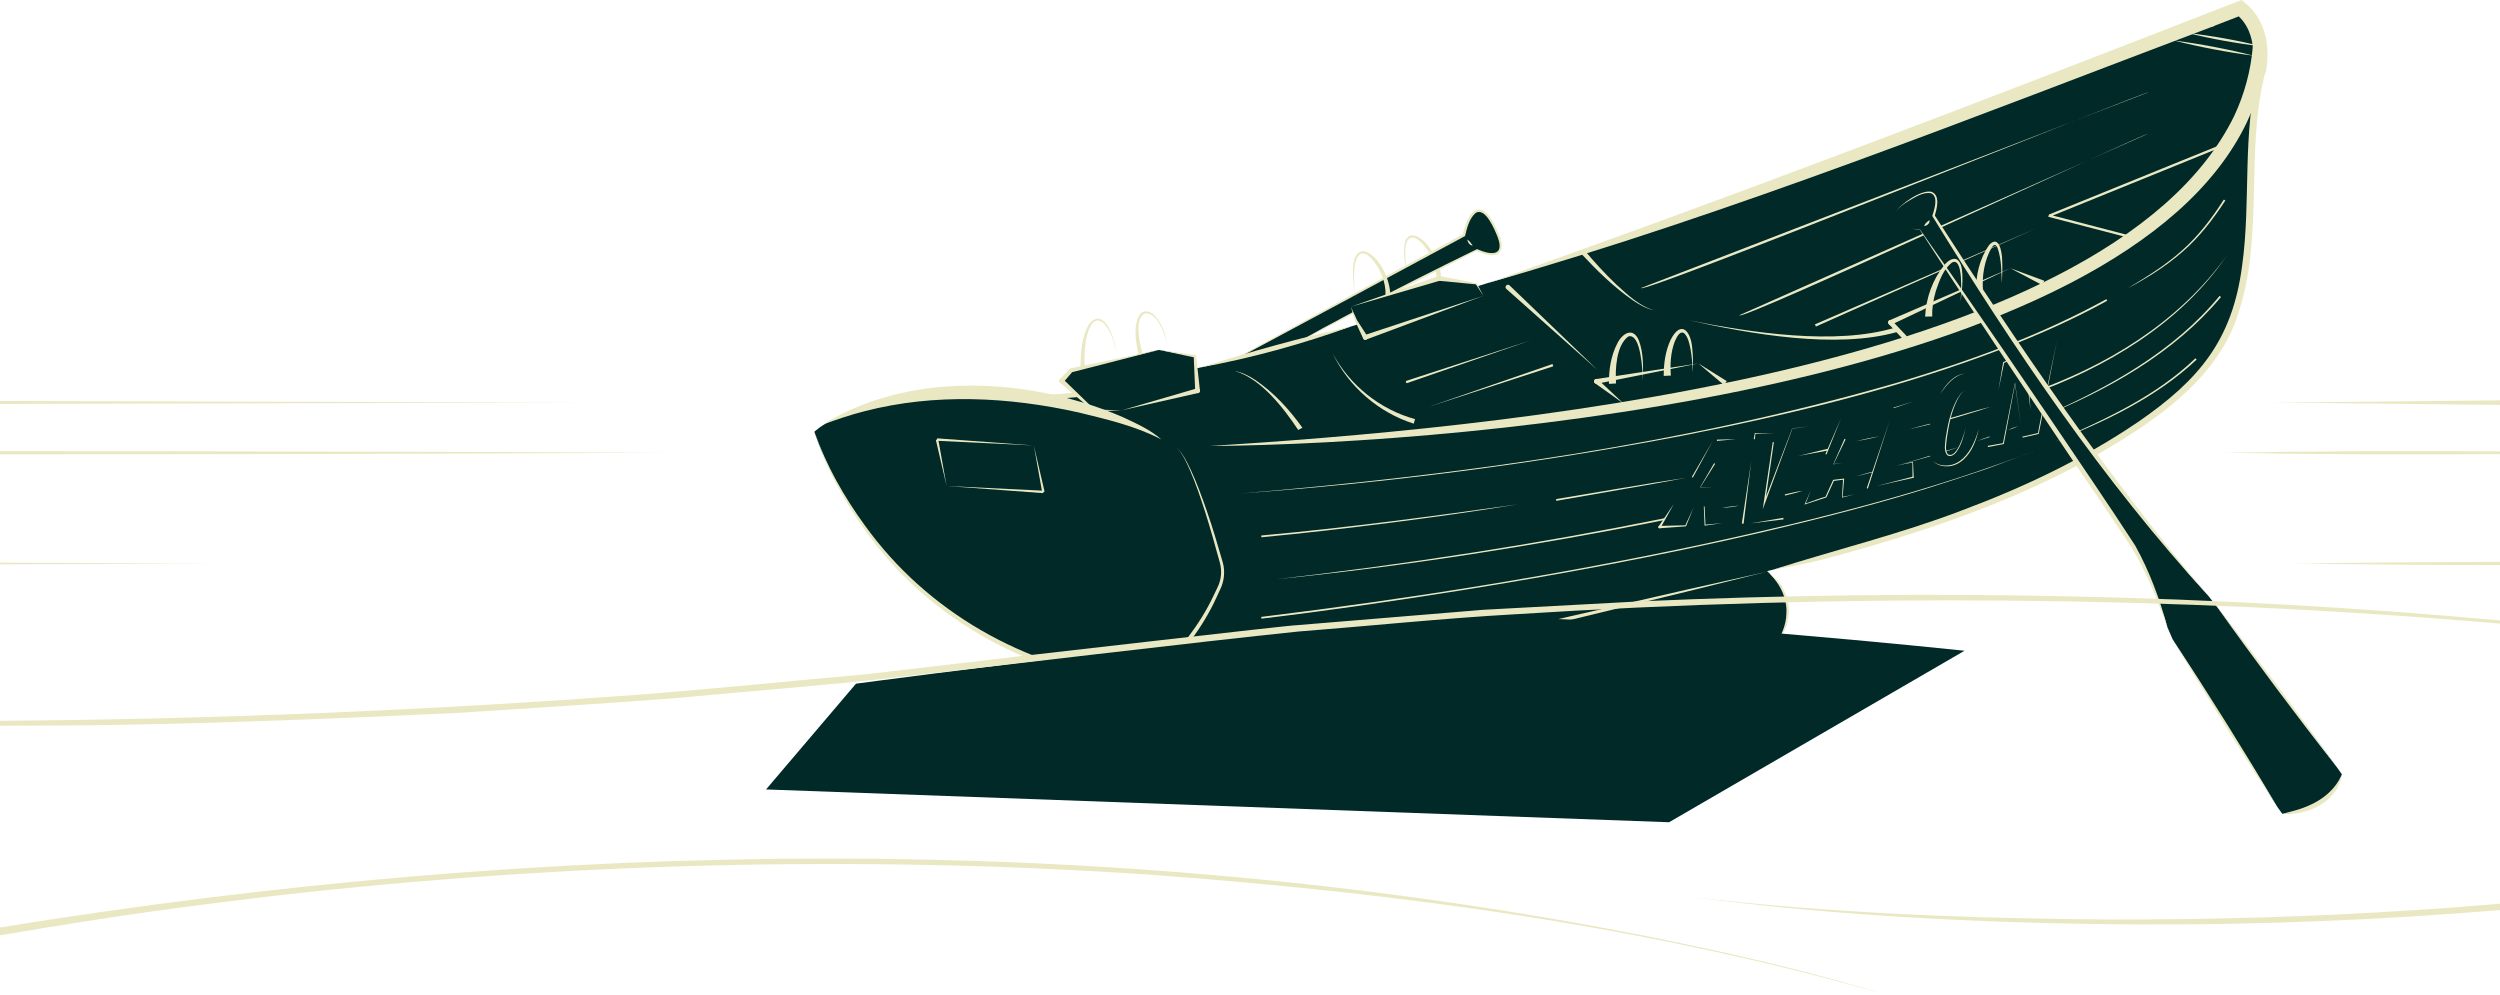 <?xml version="1.0" encoding="UTF-8"?>
<svg xmlns="http://www.w3.org/2000/svg" version="1.1" viewBox="0 0 380 151.238">
  <defs>
    <style>
      .cls-1 {
        fill: #002928;
      }

      .cls-2 {
        stroke-width: 2.17px;
      }

      .cls-2, .cls-3, .cls-4, .cls-5 {
        fill: none;
        stroke: #eae8c2;
        stroke-miterlimit: 10;
      }

      .cls-3, .cls-5 {
        stroke-width: .723px;
      }

      .cls-4 {
        stroke-width: .361px;
      }

      .cls-6 {
        fill: #eae8c2;
      }

      .cls-5 {
        stroke-linecap: round;
      }
    </style>
  </defs>
  <!-- Generator: Adobe Illustrator 28.6.0, SVG Export Plug-In . SVG Version: 1.2.0 Build 709)  -->
  <g>
    <g id="Layer_1">
      <g>
        <path class="cls-6" d="M218.339,42.29c.041-1.764-.782-3.596-1.898-4.977-1.871-2.199-2.912-1.169-2.847,1.353.009,1.249.209,2.496.435,3.73-.387-1.834-.908-3.755-.464-5.636.569-1.847,2.389-.72,3.215.253,1.288,1.47,2.214,3.268,2.283,5.287l-.724-.01"/>
        <path class="cls-1" d="M182.436,57.469l40.075-21.715s1.509-7.519,4.664-1.224c3.154,6.295-2.73,3.474-2.73,3.474-12.591,6.296-25.15,12.626-36.813,19.533"/>
        <path class="cls-6" d="M182.436,57.469c11.096-6.182,28.701-15.727,39.98-21.889l-.1.135c.343-1.307.657-2.689,1.742-3.622,1.413-.949,2.551,1.005,3.114,2.054.552,1.189,1.347,2.51.994,3.869-.659,1.429-2.722.562-3.787.122-11.75,6.043-24.943,12.448-36.749,19.398,11.956-7.119,24.418-13.598,36.877-19.668,1.948.872,4.255,1.196,3.154-1.784-.422-1.07-1.88-4.699-3.386-3.69-.956.827-1.301,2.286-1.591,3.49l-.08.043c-11.356,6.108-28.885,15.595-40.168,21.542"/>
        <path class="cls-6" d="M223.036,36.419c.383.234.541.574.82.895-.454.022-.777-.484-.82-.895"/>
        <path class="cls-1" d="M123.789,65.626s3.662-3.764,15.302-5.523c11.641-1.758,21.158.293,21.158.293l3.366-.346-1.87-1.738-.267-.829,1.443-1.257,8.416-1.925,3.691-.857,1.059-.245.071-.016.154.027,5.3.943.239,1.844,2.451-.577,12.562-3.237,9.582-2.89-.937-2.152-.179-.517.137-.044,13.563-4.332,5.312.868.254.382,5.075-1.563,83.547-29.452,27.5-11.227,2.805,4.912-1.091,12.552-.389,15.515-1.091,8.654-3.428,9.746-7.09,8.264-5.063,3.508-12.075,7.25-17.294,7.329-7.245,2.261-7.635,2.183-3.973,1.248-6.652,1.655-1.891.476.021.034.321.257,1.794,1.978.914,2.566-.109,3.2-.364.833-.796,1.604-.2.295-.222.323-.181.044-.348.085-3.243.795-47.416,11.687-2.527-.301-2.408-2.643.131-4.455.41-1.063c-.171.076-.335.15-.428.207l-.051.049-.894.508-.58.246-2.062.781-2.109.707-3.189.956-11.27,3.052-10.94,3.047-3.665,1.24-3.288.405-2.048-.89-1.266-1.753-.839-6.786-12.403-2.801-5.375-2.269-8.177-4.64-4.484-3.237-3.77-3.544-4.254-4.665-3.999-5.558-1.776-2.996-1.057-2.025-.892-1.934-.721-1.614-.448-1.164-.144-.401-.162-.441-.097-.278-.109-.317-.054-.158-.032-.099-.011-.05Z"/>
        <path class="cls-6" d="M178.79,67.983c1.016.909,1.595,2.199,2.189,3.401.955,2.05,1.728,4.181,2.469,6.315.867,2.463,1.681,5.25,2.409,7.773.383,1.347.234,2.862-.387,4.111l-.569,1.238c-1.024,2.247-2.36,4.457-3.843,6.436-2.436,3.023-5.482,5.968-9.361,6.913-16.179-2.083-31.262-10.612-40.594-24.12-3.083-4.406-5.673-9.216-7.294-14.351,1.796,5.07,4.471,9.79,7.616,14.119,9.535,13.268,24.281,21.484,40.365,23.686,3.104-.864,6.611-3.761,8.782-6.626,1.472-1.939,2.825-4.079,3.863-6.281l.581-1.215c.601-1.171.752-2.526.418-3.796-.696-2.528-1.466-5.313-2.261-7.796-.688-2.146-1.407-4.287-2.309-6.353-.563-1.214-1.088-2.515-2.074-3.454"/>
        <path class="cls-6" d="M176.531,66.802c-3.908-2.052-8.299-3.053-12.556-4.102-10.666-2.385-21.892-2.951-32.545-.2-2.138.54-4.227,1.259-6.333,2.017,1.898-1.177,3.921-2.17,6.016-3,10.594-4.039,22.524-3.594,33.275-.399,2.157.639,4.272,1.414,6.333,2.31,2.022.955,4.126,1.877,5.81,3.374"/>
        <path class="cls-6" d="M214.729,101.439c-14.303,1.263-28.614,2.531-42.984,2.76l-.003-.725c14.343.013,28.681-1.013,42.987-2.035"/>
        <path class="cls-6" d="M172.102,103.787c.016-.035.893,6.896.876,6.704,1.685,4.312,6.37,1.87,9.533.969,7.242-2.154,14.599-3.85,21.879-5.855,2.72-.768,5.458-1.515,8.075-2.593.8-.403,1.875-.699,2.264-1.573-.135.465-.602.726-.984.973-1.23.707-2.576,1.18-3.908,1.653-5.365,1.816-10.863,3.203-16.316,4.716-3.639.999-7.277,2-10.871,3.13-1.845.514-3.541,1.373-5.475,1.605-2.012.288-4.22-.85-4.812-2.9l-.978-6.73.717-.099Z"/>
        <path class="cls-6" d="M269.964,97.897c-11.5,3.001-27.24,6.994-38.768,9.876-.07.002-12.948,3.23-13.008,3.234-3.837-.447-5.398-3.438-4.609-7.046.636-3.859,2.769-5.371,6.349-5.929l12.136-2.837c6.046-1.396,18.246-4.196,24.298-5.568l12.164-2.719-12.096,3.008c-6.042,1.483-18.179,4.429-24.223,5.887-.01,0-12.126,2.893-12.136,2.893-3.424.551-5.223,1.896-5.788,5.401-.698,3.614.736,5.646,3.807,6.222,0,0,12.955-3.161,12.955-3.161,11.541-2.801,27.349-6.58,38.919-9.261"/>
        <path class="cls-6" d="M344.39,10.763c-3.226,12.112-.136,25.201-4.281,37.192-2.347,7.375-8.419,12.781-14.612,16.99-8.343,5.614-17.492,9.915-26.9,13.395-4.704,1.734-9.474,3.28-14.282,4.683-4.815,1.374-9.631,2.809-14.605,3.5,9.381-2.982,19.405-5.442,28.592-8.978,9.328-3.488,18.407-7.794,26.659-13.389,9.217-6.346,14.355-12.37,15.838-23.744,1.392-9.899-.058-20.127,2.542-29.931l1.049.282Z"/>
        <path class="cls-2" d="M335.828,3.054c1.976-.767,4.69-1.816,4.69-1.816,4.347,3.519,2.792,9.584,2.792,9.584"/>
        <path class="cls-6" d="M226.034,43.056c36.305-12.773,73.793-27.134,109.752-41.148l.779,2.031c-36.536,13.818-72.938,28.366-110.531,39.117"/>
        <path class="cls-3" d="M154.039,60.497c2.423.067,5.731-.117,9.64-.491"/>
        <path class="cls-6" d="M182.48,55.85c7.572-2.395,15.193-4.516,22.945-6.246-7.47,2.69-15.134,4.815-22.945,6.246"/>
        <path class="cls-6" d="M183.846,67.798c40.213-2.544,136.334-10.498,155.745-50.159,1.557-3.311,2.53-6.884,2.835-10.53l2.165.182c-.331,3.898-1.383,7.735-3.051,11.262-19.088,40.082-117.198,48.922-157.694,49.245"/>
      </g>
      <polygon class="cls-6" points="305.562 40.767 310.73 42.677 310.435 43.339 305.562 40.767"/>
      <path class="cls-6" d="M287.205,48.684l18.357-7.917-18.059,8.578c-.434.203-.741-.466-.298-.661"/>
      <line class="cls-5" x1="289.465" y1="51.242" x2="287.354" y2="49.014"/>
      <path class="cls-6" d="M300.357,44.432c-.051-2.554.524-5.1,1.989-7.189,1.523-1.655,1.956,1.106,1.978,2.211.066,1.222.023,2.437-.045,3.649-.066-1.781-.042-3.658-.626-5.346-.097-.25-.271-.529-.408-.53-.107-.034-.326.133-.478.358-1.162,1.934-1.558,4.522-1.331,6.73l-1.079.117"/>
      <polygon class="cls-6" points="258.152 55.239 262.463 57.928 262.037 58.514 258.152 55.239"/>
      <g>
        <path class="cls-6" d="M242.606,57.616l15.546-2.377-15.419,3.091c-.475.092-.607-.637-.127-.714"/>
        <path class="cls-6" d="M246.768,61.328l-4.328-3.075c-.163-.116-.202-.343-.086-.507.125-.179.387-.205.545-.054l3.869,3.636Z"/>
        <path class="cls-6" d="M244.558,58.345c-.022-2.093.286-4.225,1.252-6.104.744-1.541,2.405-2.635,3.302-.479.723,1.939.651,4.04.61,6.065-.042-1.264-.265-7.253-2.211-6.687-1.859,1.345-2.018,5.012-1.868,7.147l-1.085.058"/>
        <path class="cls-6" d="M252.886,57.138c-.006-1.885.254-3.795,1.063-5.515,1.624-3.124,3.108-1.205,3.278,1.394.133,1.219.125,2.437.077,3.65-.041-1.212-.125-2.427-.345-3.61-.172-.83-.348-1.767-.935-2.38-.68-.521-1.201.639-1.454,1.224-.626,1.634-.735,3.451-.598,5.184l-1.086.053"/>
        <path class="cls-6" d="M225.467,44.962l-1.158-1.786.071.048-5.689-.547c-.491-.051-.388-.806.102-.717l5.615,1.069.051.01.02.038.988,1.885Z"/>
        <path class="cls-6" d="M207.402,50.938l18.065-5.976-17.824,6.66c-.451.165-.7-.528-.241-.684"/>
        <path class="cls-6" d="M170.466,62.375l-4.179.14-.049.002c-.067-.052-5.065-4.302-5.128-4.351-.369-.318.131-.876.487-.537l4.784,4.643-.094-.036,4.179.139Z"/>
        <path class="cls-6" d="M182.12,59.734l-11.653,2.641,11.472-3.343c.467-.132.657.59.181.702"/>
        <path class="cls-6" d="M176.157,53.183l5.508.789.137.02.016.15.572,5.214c.022.199-.122.379-.321.4-.207.024-.393-.136-.402-.345l-.221-5.24.154.17-5.443-1.158Z"/>
        <path class="cls-6" d="M161.084,57.655l1.468-1.568.072-.078.09-.019,13.443-2.807-13.301,3.418.162-.096-1.395,1.633c-.315.366-.869-.126-.539-.483"/>
        <path class="cls-6" d="M164.237,55.697c.017-1.801.144-3.644.769-5.354.975-2.601,2.728-2.452,3.785.002.495,1.094.771,2.26,1.002,3.424-.448-1.661-.876-3.539-2.166-4.745-1.744-1.29-2.468,1.937-2.625,3.153-.164,1.156-.178,2.335-.132,3.507l-.633.013Z"/>
        <path class="cls-6" d="M173.021,53.91c-.338-1.918-.812-4.101.112-5.931.555-.964,1.691-.769,2.355-.046,1.199,1.231,1.682,2.964,1.961,4.605-.288-1.513-1.533-5.267-3.496-4.869-1.574.97-.669,4.564-.316,6.095l-.616.146"/>
        <path class="cls-6" d="M229.455,43.381l13.355,12.845-13.847-12.312c-.357-.322.14-.867.492-.533"/>
        <path class="cls-6" d="M240.816,38.004c1.504,1.816,3.114,3.568,4.822,5.207,1.733,1.563,3.51,3.315,5.815,3.959-1.175-.225-2.238-.841-3.224-1.502-2.956-2.039-5.518-4.568-7.963-7.193l.55-.471Z"/>
        <path class="cls-6" d="M256.663,48.679c9.347,1.845,22.33,3.892,31.492,1.091l.229.687c-9.34,2.642-22.312.301-31.721-1.778"/>
        <path class="cls-6" d="M202.557,53.697c2.587,4.856,7.224,8.572,12.529,10.004l-.201.696c-5.338-1.691-9.912-5.648-12.328-10.7"/>
        <path class="cls-6" d="M197.325,65.355c-2.214-3.338-5.646-7.809-9.626-8.958,1.117.199,2.144.738,3.093,1.351,2.84,1.928,5.18,4.479,7.174,7.269l-.641.338"/>
        <path class="cls-6" d="M343.747,7.038c-3.778-.43-7.527-1.104-11.217-2.021,3.778.429,7.527,1.106,11.217,2.021"/>
        <path class="cls-6" d="M342.601,8.473c-4.111-.532-8.189-1.308-12.208-2.326,4.111.53,8.189,1.309,12.208,2.326"/>
        <path class="cls-6" d="M221.259,99.538c2.372,1.972,3.232,5.632,1.01,8.052-.412.526-.991.994-1.511,1.397.302-.345.633-.655.924-.997.135-.184.476-.63.607-.806.101-.182.371-.689.475-.879l.222-.623c.707-2.162-.311-4.487-1.727-6.144"/>
        <path class="cls-6" d="M323.353,43.853c2.882-1.735,5.769-3.504,8.282-5.754,2.529-2.231,4.574-4.935,6.387-7.766l.228.149c-1.842,2.829-3.926,5.541-6.485,7.764-2.545,2.229-5.428,4.035-8.412,5.607"/>
        <path class="cls-6" d="M188.465,75.017c33.783-2.839,67.642-7.483,100.259-16.955,10.82-3.242,21.522-7.136,31.441-12.587-.001,0,.132.237.132.237-4.961,2.749-10.151,5.051-15.426,7.111-15.853,6.135-32.449,10.116-49.097,13.393-22.234,4.263-44.73,7.175-67.309,8.801"/>
        <path class="cls-6" d="M308.396,59.777c11.704-4.072,22.728-10.711,30.064-20.903-7.097,10.384-18.323,17.011-29.972,21.159l-.092-.256"/>
        <path class="cls-6" d="M296.41,63.555c1.806-.508,4.322-1.281,6.122-1.715-1.735.61-4.292,1.338-6.074,1.89l-.048-.175Z"/>
        <path class="cls-6" d="M290.191,65.24c.911-.274,2.246-.59,3.177-.837l.023.088c-.944.219-2.262.564-3.2.749"/>
        <path class="cls-6" d="M282.168,67.063c1.153-.317,2.326-.549,3.507-.734-1.159.296-2.33.527-3.507.734"/>
      </g>
      <polygon class="cls-6" points="273.335 69.299 277.82 68.21 277.879 68.475 273.335 69.299"/>
      <g>
        <path class="cls-6" d="M236.52,75.86c5.7-.928,14.061-2.407,19.7-3.228-2.821.573-6.945,1.271-9.824,1.778l-9.835,1.719-.041-.269Z"/>
        <path class="cls-6" d="M191.707,81.394c12.86-1.149,26.216-2.943,39.035-4.744-6.467,1.082-12.962,1.98-19.465,2.815-6.504.825-13.017,1.586-19.547,2.2l-.023-.271Z"/>
        <path class="cls-6" d="M278.469,73.512c-.001.019-.002.123-.003.136v-.272c.001.013.002.118.003.136"/>
        <path class="cls-6" d="M310.363,63.346c10.007-4.375,19.978-9.816,27.017-18.373l.21.173c-7.127,8.51-17.071,14.084-27.227,18.2"/>
        <path class="cls-6" d="M305.139,65.389c.541-.261,1.102-.471,1.683-.626-.541.261-1.104.47-1.683.626"/>
        <path class="cls-6" d="M300.566,67.012c.52-.226,1.297-.473,1.836-.672l.03.085c-.551.173-1.313.449-1.866.587"/>
      </g>
      <polygon class="cls-6" points="295.762 68.538 297.764 67.95 295.789 68.625 295.762 68.538"/>
      <polygon class="cls-6" points="288.588 70.701 293.371 69.27 293.397 69.356 288.588 70.701"/>
      <g>
        <path class="cls-6" d="M282.119,72.397c.847-.263,1.707-.475,2.56-.716l.024.089c-.862.208-1.717.443-2.584.627,0,0,.867-.184,0,0"/>
        <path class="cls-6" d="M274.004,74.597c-.876.303-1.781.497-2.677.726l-.041-.177c.905-.196,1.799-.427,2.718-.549"/>
        <path class="cls-6" d="M261.731,77.148c.88-.089,1.75-.191,2.628-.3-.856.22-1.745.323-2.628.3"/>
        <path class="cls-6" d="M193.996,88.042c19.766-2.289,39.454-5.295,58.956-9.258l.054.266c-19.522,3.864-39.207,6.998-59.01,8.992"/>
        <path class="cls-6" d="M312.348,67.116c7.56-3.337,15.332-6.854,21.349-12.652,0,0,.191.193.191.193-6.107,5.746-13.835,9.382-21.54,12.459"/>
        <path class="cls-6" d="M191.703,93.768c22.669-2.77,45.258-6.38,67.596-11.148,17.257-3.727,34.753-8.129,51.209-14.583,0,0-7.118,2.711-7.118,2.711-2.009.78-5.132,1.731-7.214,2.444-9.319,3.068-19.812,5.742-29.401,7.96-14.845,3.426-29.835,6.196-44.875,8.616-10.029,1.598-20.08,3.064-30.167,4.27l-.03-.27Z"/>
        <path class="cls-6" d="M249.438,43.778l77.149-29.759c-.248-.239-77.372,30.908-77.149,29.759"/>
        <path class="cls-6" d="M264.381,47.913l62.052-27.556c-.235-.237-62.236,28.721-62.052,27.556"/>
      </g>
      <polygon class="cls-6" points="275.87 49.302 309.443 34.731 276.016 49.633 275.87 49.302"/>
      <path class="cls-4" d="M311.39,32.78l12.518,3.257M311.49,32.783l26.922-10.929"/>
      <polygon class="cls-6" points="261.062 66.825 260.968 66.827 260.98 67.021 261.073 67.012 263.898 66.753 261.062 66.825"/>
      <g>
        <path class="cls-6" d="M257.189,72.443l3.191-5.494-3.033,5.583c-.055.104-.219.014-.158-.089"/>
        <path class="cls-6" d="M252.102,80.02l2.319-3.414-2.01,3.605c-.118.215-.449.011-.309-.191"/>
        <path class="cls-6" d="M257.418,77.154l-1.125,2.803c-.02.054-.012.043-.068.048l-3.961.292c-.1.007-.187-.068-.194-.168-.008-.103.074-.192.177-.194l3.971-.087-.068.048,1.268-2.742Z"/>
        <path class="cls-6" d="M261.811,79.507l-2.636.384-.075.011c-.037-.95-.069-1.9-.122-2.849-.007-.092-.014-.054.122-.067.032.945.087,1.889.136,2.833l-.077-.066,2.652-.246Z"/>
        <path class="cls-6" d="M269.627,67.215s-.27,1.867-.567,3.921c-.363,2.51-.767,5.299-.767,5.299l-.202-.053,4.32-11.245c.003-.035,2.482-.321,2.5-.338.004,0-2.537.38-2.466.351l-4.158,11.306-.352.958.15-1.01,1.372-9.214.17.025Z"/>
        <path class="cls-6" d="M266.566,66.74l.159-.877c.011-.052-.006-.05.054-.046l2.901.129-2.904-.024.053-.045-.084.888-.179-.025Z"/>
      </g>
      <polygon class="cls-6" points="264.756 79.573 266.189 70.146 265.025 79.611 264.756 79.573"/>
      <polygon class="cls-6" points="271.096 78.95 266.042 79.555 271.06 78.705 271.096 78.95"/>
      <polygon class="cls-6" points="277.464 69.01 279.839 63.576 277.631 69.08 277.464 69.01"/>
      <g>
        <path class="cls-6" d="M281.863,75.158l-1.823.465-.059.015.003-.063.158-2.754.088.083-1.526.198.067-.05-1.148,2.522-.015.033c-1.105.372-2.214.731-3.324,1.086l.046-.104.935-2.097-.84,2.137-.063-.068c.962-.312,2.355-.885,3.111-1.056l1.144-2.524.02-.044.047-.006,1.529-.184.096-.011-.007.095-.224,2.75-.055-.048,1.84-.375Z"/>
        <path class="cls-6" d="M290.701,72.543l-.016-2.305.058.046-2.575.507,2.554-.601c.068-.015.055-.027.058.046l.101,2.303c.007.119-.181.125-.18.004"/>
        <path class="cls-6" d="M285.168,73.887l5.602-1.434c.049-.012.098.017.11.065.013.05-.018.1-.068.111l-5.644,1.258Z"/>
        <path class="cls-6" d="M287.212,63.984l-3.27,10.19-.028.087-.174-.058c.049-.144,3.428-10.088,3.472-10.219"/>
      </g>
      <polygon class="cls-6" points="290.887 60.996 287.871 62.031 287.828 62.045 287.799 61.958 287.842 61.944 290.887 60.996"/>
      <g>
        <path class="cls-6" d="M293.838,70.066c.601.623,1.528.747,2.348.666,1.726-.179,2.953-1.637,3.674-3.115.375-.759.664-1.562.907-2.38-.178.835-.422,1.659-.781,2.44-.688,1.538-1.996,3.063-3.787,3.193-.845.059-1.797-.124-2.361-.804"/>
        <path class="cls-6" d="M298.688,56.788c-1.714.254-2.879,1.781-3.791,3.133.803-1.409,2.054-2.999,3.791-3.133"/>
        <path class="cls-6" d="M298.626,59.4c-.606.291-.888.98-1.193,1.541-.865,1.797-1.236,3.78-1.525,5.742-.053.768-.312,1.7.153,2.353.996.598,1.818-1.378,2.11-2.102.244-.617.435-1.255.604-1.899-.294,1.288-.612,2.624-1.438,3.715-.288.389-.925.805-1.386.403-.544-.697-.269-1.697-.222-2.495.303-1.972.695-3.972,1.625-5.758.333-.551.649-1.233,1.272-1.5"/>
      </g>
      <polygon class="cls-6" points="303.765 59.292 304.47 55.1 304.477 55.061 304.515 55.042 307.563 53.521 307.643 53.683 304.587 55.188 304.631 55.13 303.765 59.292"/>
      <g>
        <path class="cls-6" d="M307.24,65.085l-.98-6.819h.041c-.011.055-1.715,9.182-1.724,9.228l-.051.01-2.356.447-.032-.178,2.361-.419-.061.061,1.824-9.155.024-.119.016.12.938,6.824Z"/>
        <path class="cls-6" d="M312.805,50.985c-.01.049-2.913,14.928-2.922,14.972,0,0-.049.011-.049.011l-2.397.553-.036-.154,2.398-.548c-.197.351,3.062-14.904,3.006-14.834"/>
      </g>
      <polygon class="cls-6" points="308.077 54.128 308.639 62.314 307.649 54.169 308.077 54.128"/>
      <polygon class="cls-6" points="260.655 70.579 258.469 74.048 258.452 74.017 260.481 74.095 258.45 74.059 258.415 74.057 258.433 74.026 260.5 70.485 260.546 70.406 260.704 70.503 260.655 70.579"/>
      <path class="cls-6" d="M280.492,66.864l-1.786,3.691-.022-.029,1.349-.148-1.344.19-.037.005c.02-.049,1.655-3.739,1.675-3.785l.037-.083.167.078-.039.081Z"/>
      <polygon class="cls-6" points="213.67 57.916 232.622 51.747 213.786 58.259 213.67 57.916"/>
      <polygon class="cls-6" points="217.145 61.842 235.982 55.329 236.097 55.673 217.145 61.842"/>
      <g>
        <path class="cls-6" d="M210.598,44.832c.066-1.825-.703-3.765-1.847-5.21-.524-.607-1.418-1.538-2.173-.865-.623.703-.67,1.755-.746,2.67-.057,1.294.049,2.597.192,3.891-.206-1.569-1.257-7.326,1.365-7.133,2.342.721,3.924,4.349,3.933,6.672-.001,0-.724-.025-.724-.025"/>
        <path class="cls-6" d="M218.853,42.664l-13.523,3.961,13.302-4.651c.458-.157.687.549.221.69"/>
        <path class="cls-6" d="M205.33,46.625c-.003-.005.98,2.144.937,2.051l1.573,2.429c.27.429-.413.81-.634.351-.011-.023-1.219-2.626-1.228-2.646,0-.001-.648-2.185-.648-2.185"/>
        <path class="cls-6" d="M268.625,86.839c2.683,1.92,4.035,5.151,2.874,8.34-.35.992-.855,1.93-1.535,2.718.278-.438.533-.888.734-1.363,1.712-3.564.764-7.074-2.073-9.695"/>
      </g>
      <polygon class="cls-6" points="142.44 66.627 157.139 67.711 142.418 67 142.44 66.627"/>
      <polygon class="cls-6" points="143.882 73.875 142.246 66.852 142.612 66.776 143.882 73.875"/>
      <polygon class="cls-6" points="158.582 74.959 143.882 73.875 158.604 74.585 158.582 74.959"/>
      <polygon class="cls-6" points="157.14 67.711 158.776 74.734 158.41 74.81 157.14 67.711"/>
      <polygon class="cls-1" points="294.459 33.66 296.566 36.95 300.019 42.337 301.784 45.068 305.313 50.315 309.858 56.973 313.654 62.499 319.113 69.982 326.45 79.523 332.657 87.145 335.685 90.595 337.145 92.457 342.297 99.296 346.182 104.541 350.986 110.903 355.322 116.778 355.971 117.703 355.172 119.805 353.042 122 350.306 123.195 347.896 123.673 346.908 123.701 346.125 122.606 346.002 122.406 345.098 120.978 344.217 119.551 334.77 104.41 330.225 97.142 329.442 95.332 329.389 95.147 329.018 93.934 326.682 87.601 324.466 83.275 315.635 70.225 310.355 62.325 305.99 55.823 301.371 49.016 295.431 40.202 291.88 34.98 291.768 34.927 291.093 34.838 290.288 34.671 288.141 32.201 288.476 31.783 288.876 31.384 290.116 30.453 292.093 29.383 293.414 29.196 294.121 29.647 294.344 30.83 293.993 32.988 294.459 33.66"/>
      <path class="cls-6" d="M355.971,117.705c-.451,3.618-4.239,5.769-7.605,5.997-.492.012-.981.023-1.468.002.936-.255,1.867-.46,2.778-.766,2.665-.884,5.131-2.525,6.295-5.233"/>
      <path class="cls-6" d="M290.618,34.74c.412.091.851.131,1.258.195l5.115,7.319c4.934,7.128,10.297,14.969,15.127,22.105,4.161,6.165,8.37,12.318,12.424,18.555,2.189,3.92,3.735,8.165,4.922,12.476-1.505-4.184-3.159-8.349-5.448-12.16-4.075-6.205-8.382-12.295-12.476-18.489-4.8-7.136-10.082-15.069-14.834-22.296l-4.872-7.481c-.29.017-.854-.161-1.216-.224"/>
      <path class="cls-6" d="M335.677,90.587c-16.07-17.589-29.473-37.427-41.926-57.687l-.046-.074.029-.084c.285-.934.936-2.834-.193-3.355-1.23-.269-2.445.608-3.491,1.186-.717.458-1.454.947-1.93,1.671.775-1.278,3.974-3.489,5.497-3.08,1.369.567.749,2.627.454,3.7,0,0-.017-.157-.017-.157,12.874,19.989,26.255,39.709,41.623,57.88"/>
      <path class="cls-6" d="M346.128,122.611c-5.211-7.899-10.837-16.905-15.647-25.056,5.213,7.899,10.836,16.907,15.647,25.056"/>
      <path class="cls-6" d="M337.117,92.421c5.98,7.606,12.482,16.302,18.083,24.192-5.981-7.605-12.48-16.304-18.083-24.192"/>
      <path class="cls-6" d="M292.464,34.36c.157-.454.467-.631.81-.904.125.466-.362.878-.81.904"/>
      <path class="cls-6" d="M292.618,48.124c.14-2.897,1.152-5.663,2.974-7.907.464-.534,1.413-1.279,2.069-.613.53.599.555,1.342.618,2.074.07,1.401-.083,2.782-.266,4.153.063-.935.496-6.9-1.326-5.916-1.295,1.018-1.9,2.725-2.421,4.263-.383,1.287-.624,2.631-.561,3.923l-1.087.023Z"/>
      <path class="cls-1" d="M130.112,103.92s73.13-9.796,96.172-10.011c23.043-.214,72.325,5.005,72.325,5.005l-44.912,26.068-137.26-4.986,13.675-16.076Z"/>
      <g>
        <path class="cls-6" d="M345.434,61.197s16.7.168,34.566.348v-.695l-34.566.347Z"/>
        <path class="cls-6" d="M337.93,68.821c13.463.244,27.986.31,42.07.208v-.416c-14.084-.102-28.61-.036-42.07.208Z"/>
        <path class="cls-6" d="M348.636,85.657c10.112.146,20.702.228,31.364.249v-.498c-10.663.021-21.254.103-31.364.249Z"/>
        <path class="cls-6" d="M0,68.583v.477c34.523,0,69.047-.079,101.589-.239-32.542-.159-67.066-.239-101.589-.238Z"/>
        <path class="cls-6" d="M0,85.521v.272c10.968-.036,21.795-.081,32.395-.136-10.6-.055-21.427-.1-32.395-.136Z"/>
        <polygon class="cls-6" points="0 60.951 0 61.4 89.737 61.198 0 60.951"/>
        <path class="cls-6" d="M0,140.973v1.195c8.075-1.356,16.564-2.731,23.051-3.617,6.141-.869,12.684-1.664,18.83-2.407,43.913-4.99,88.58-6.178,132.674-3.207,37.823,2.772,75.742,7.785,112.254,18.301-12.106-3.728-24.48-6.536-36.897-9.016-82.338-16.202-167.265-14.633-249.912-1.249Z"/>
        <path class="cls-6" d="M249.159,91.413c-3.81.209-20.062,1.073-23.648,1.272-8.65.701-19.672,1.624-28.321,2.337-.816-.05-40.067,4.517-42.355,4.751-3.366.394-20.523,2.403-23.501,2.746-10.414.916-22.589,2.154-32.992,2.973-32.182,2.425-65.74,3.854-98.342,4.066v.753c6.145-.014,12.517-.028,18.006-.134,15.581-.25,36.508-1.068,52.057-1.843,8.794-.581,24.232-1.538,33.073-2.256,10.399-.997,22.638-1.915,33.005-3.102,14.708-1.651,46.17-5.443,61.141-6.977,10.398-.808,22.618-2.059,33.018-2.63,49.664-3.166,100.06-2.842,149.699,1.421v-.484c-43.405-3.967-87.37-4.838-130.84-2.893Z"/>
        <path class="cls-6" d="M366.639,138.365c-14.869.978-30.703,1.422-45.59,1.401-21.183-.131-42.736-.948-63.766-3.397,22.529,2.939,45.605,4.041,68.329,4.147,18.005.079,36.342-.694,54.388-2.18v-.977c-4.539.394-9.109.752-13.361,1.006Z"/>
      </g>
    </g>
  </g>
</svg>